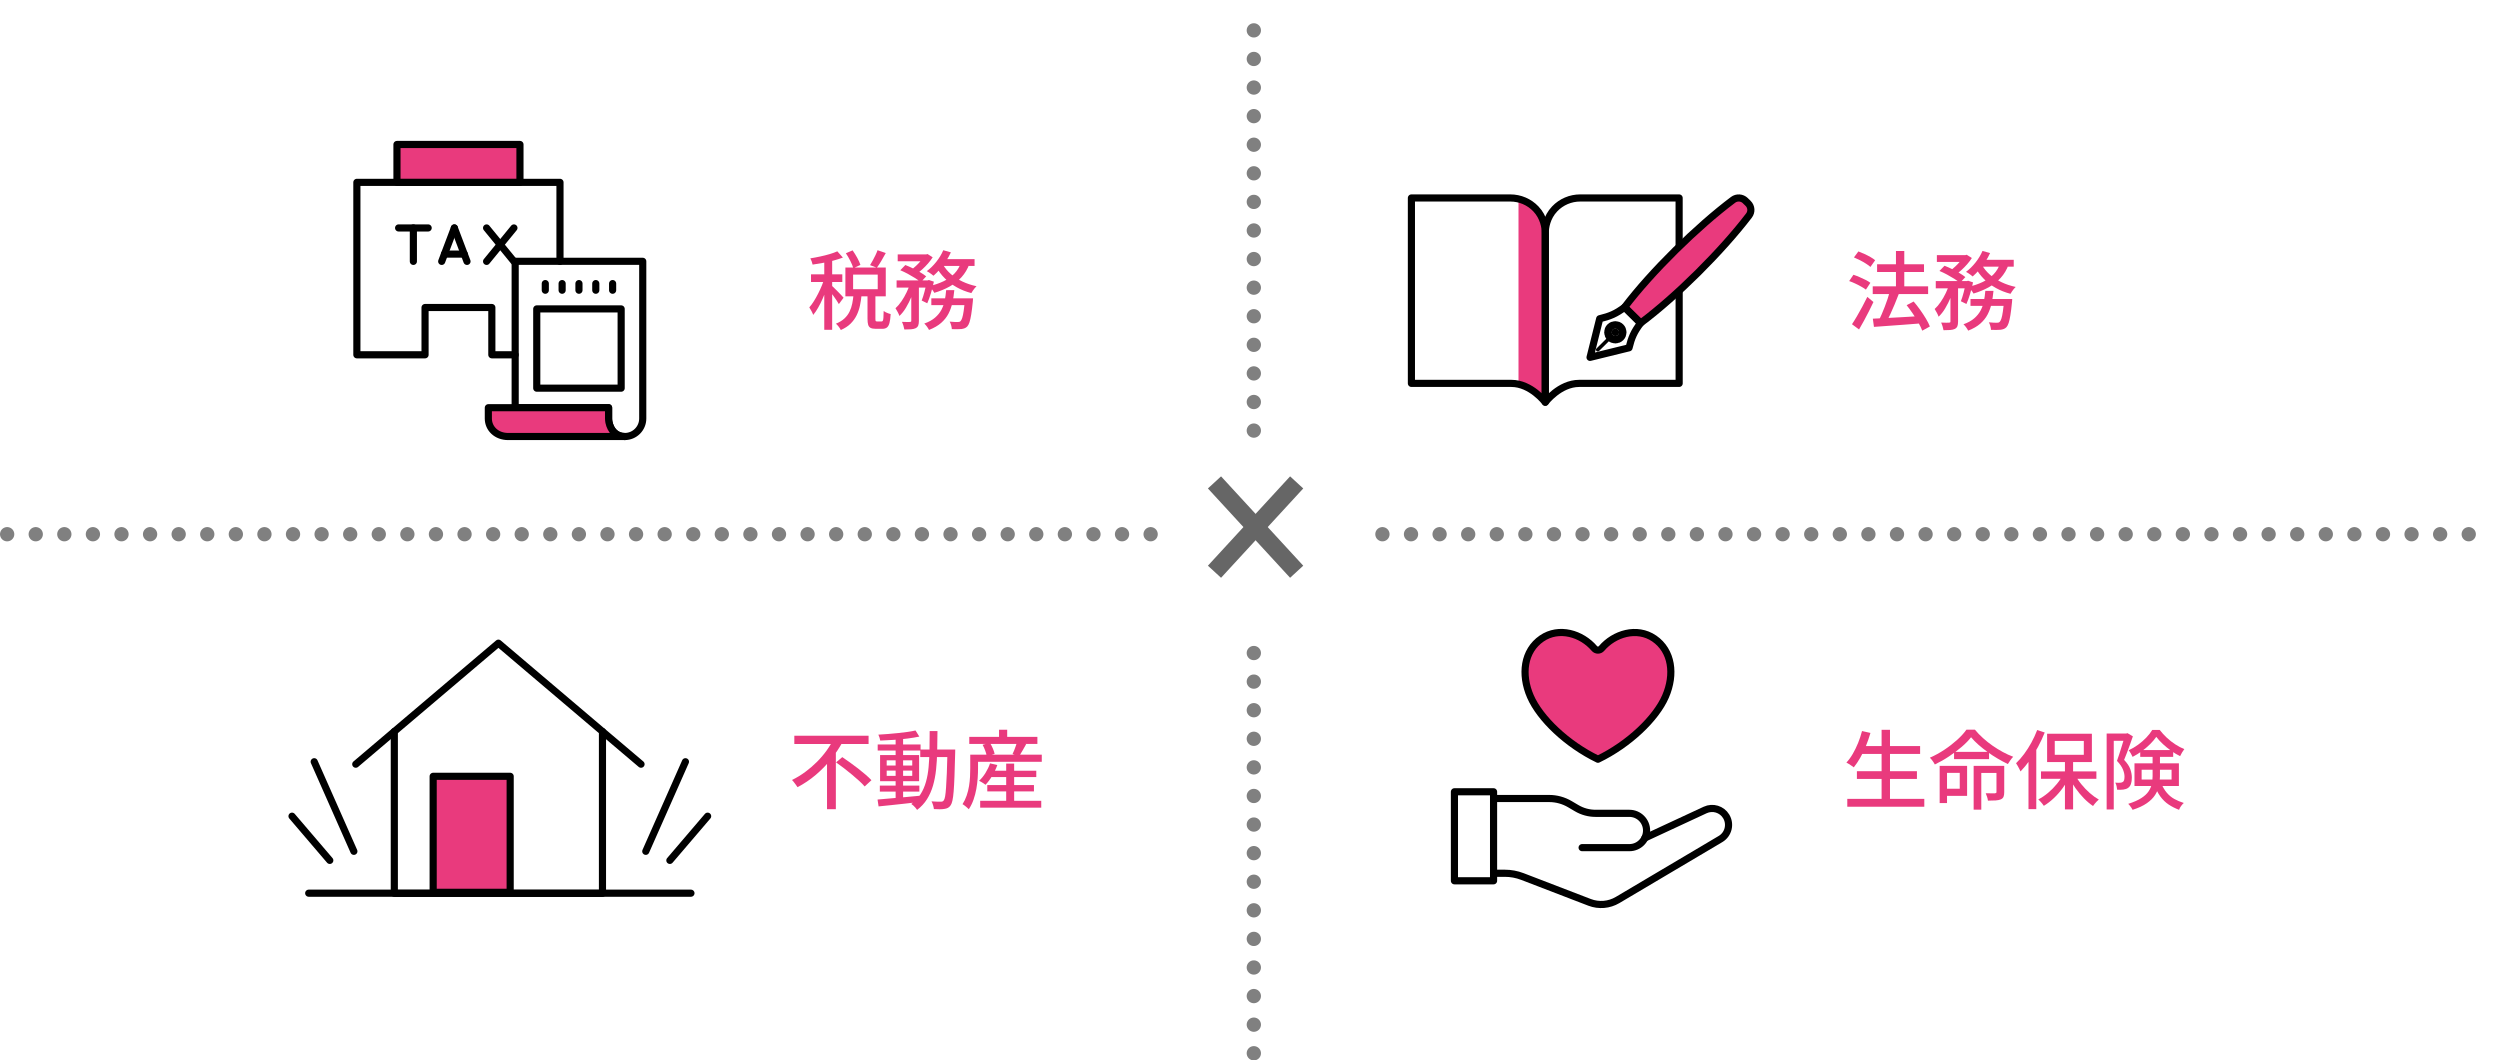 <?xml version="1.0" encoding="UTF-8"?>
<svg id="_繝｡繧､繝ｳ" data-name="繝｡繧､繝ｳ" xmlns="http://www.w3.org/2000/svg" viewBox="0 0 699.62 296.75">
  <defs>
    <style>
      .cls-1 {
        fill: #000;
        stroke-width: 4.13px;
      }

      .cls-1, .cls-2, .cls-3, .cls-4 {
        stroke: #000;
      }

      .cls-1, .cls-2, .cls-3, .cls-4, .cls-5 {
        stroke-linecap: round;
        stroke-linejoin: round;
      }

      .cls-6 {
        stroke: #666;
        stroke-miterlimit: 10;
        stroke-width: 5px;
      }

      .cls-6, .cls-2, .cls-3, .cls-5 {
        fill: none;
      }

      .cls-3, .cls-4 {
        stroke-width: 2px;
      }

      .cls-4, .cls-7 {
        fill: #e93a7d;
      }

      .cls-7 {
        stroke-width: 0px;
      }

      .cls-5 {
        stroke: gray;
        stroke-dasharray: 0 0 0 8;
        stroke-width: 4px;
      }
    </style>
  </defs>
  <g>
    <g>
      <path class="cls-7" d="M432.44,65.01v47.55s-3.03-4.03-7.49-5.04v-51.85c1.84.44,3.54,1.39,4.87,2.79,2.24,2.35,2.62,5.26,2.62,6.55Z"/>
      <path class="cls-3" d="M432.44,65.01v47.55s-3.97-5.27-9.49-5.27h-27.97v-51.89h27.68c2.7,0,5.29,1.1,7.15,3.06,2.24,2.35,2.62,5.26,2.62,6.55Z"/>
      <path class="cls-3" d="M469.9,69.06v-13.66h-27.68c-2.7,0-5.29,1.1-7.15,3.06-2.24,2.35-2.62,5.26-2.62,6.55v47.55s3.97-5.27,9.49-5.27h27.97v-25.91"/>
    </g>
    <g>
      <path class="cls-4" d="M488.83,56.54l.38.38c.93.92,1.03,2.37.23,3.41-7.62,9.97-20.2,22.53-30.32,30.08l-2.24-2.22-2.24-2.22c7.62-10.03,20.29-22.49,30.35-30.04,1.04-.78,2.51-.69,3.44.23l.38.38Z"/>
      <path class="cls-3" d="M456.89,88.19l2.24,2.22c-1.87,2.47-2.54,4.05-3.25,6.92l-10.91,2.68,2.7-10.81c2.89-.71,4.49-1.36,6.98-3.22l2.24,2.22Z"/>
      <path class="cls-1" d="M452.8,93.74c-.42.41-1.09.41-1.5,0s-.42-1.08,0-1.49c.42-.41,1.09-.41,1.5,0,.42.41.42,1.08,0,1.49Z"/>
      <line class="cls-2" x1="449.9" y1="95.13" x2="447.13" y2="97.87"/>
    </g>
  </g>
  <g>
    <path class="cls-7" d="M230.79,77.62l1.37.6c-.24.85-.53,1.73-.86,2.65-.34.92-.7,1.83-1.09,2.72-.39.9-.81,1.74-1.26,2.52-.45.78-.9,1.46-1.37,2.02-.11-.32-.28-.68-.5-1.09-.22-.41-.42-.75-.6-1.02.43-.48.86-1.05,1.27-1.72.42-.66.82-1.38,1.21-2.14.39-.76.74-1.53,1.06-2.32.31-.78.57-1.53.78-2.23ZM234.32,70.33l1.56,1.75c-.78.3-1.65.58-2.6.83-.95.25-1.93.46-2.94.65-1.01.18-1.98.35-2.93.49-.05-.26-.14-.55-.26-.89-.13-.34-.26-.62-.38-.86.9-.14,1.81-.32,2.75-.52.94-.2,1.82-.42,2.66-.67.84-.25,1.56-.51,2.15-.78ZM226.96,76.78h8.76v2.14h-8.76v-2.14ZM230.67,72.13h2.21v20.16h-2.21v-20.16ZM232.83,80c.14.11.37.32.67.64.3.31.64.64,1,1,.36.35.68.68.97,1s.49.54.6.68l-1.32,1.78c-.14-.26-.34-.58-.59-.96s-.52-.78-.82-1.19c-.3-.41-.58-.8-.85-1.16-.27-.37-.5-.66-.7-.89l1.03-.89ZM238.86,82.42h2.26c-.1,1.07-.25,2.1-.46,3.08-.21.98-.52,1.9-.94,2.75-.42.85-.98,1.62-1.68,2.32-.7.7-1.62,1.29-2.74,1.79-.13-.29-.33-.6-.6-.95-.27-.34-.53-.62-.77-.83.98-.4,1.77-.88,2.38-1.45.61-.57,1.08-1.2,1.43-1.91.34-.7.6-1.46.76-2.27.16-.81.28-1.65.36-2.53ZM236.58,74.86h11.3v8.06h-11.3v-8.06ZM236.7,70.88l1.9-.82c.45.64.88,1.34,1.3,2.09.42.75.71,1.42.89,1.99l-1.99.91c-.16-.56-.44-1.23-.83-2.02-.39-.78-.81-1.5-1.26-2.16ZM238.74,76.85v4.08h6.89v-4.08h-6.89ZM242.77,82.16h2.21v7.06c0,.34.03.54.08.62.06.08.19.12.4.12h1.25c.14,0,.26-.06.34-.19s.14-.4.17-.83c.03-.42.06-1.06.07-1.91.14.11.33.23.56.35.23.12.48.22.73.31.26.09.48.16.67.2-.06,1.09-.18,1.93-.34,2.52-.16.59-.4,1.01-.72,1.25-.32.24-.74.36-1.25.36h-1.87c-.62,0-1.1-.09-1.44-.26-.34-.18-.56-.47-.68-.88-.12-.41-.18-.96-.18-1.67v-7.06ZM245.58,70.02l2.3.79c-.4.74-.82,1.47-1.25,2.21-.43.74-.85,1.37-1.25,1.9l-1.9-.72c.24-.38.49-.82.76-1.31.26-.49.52-.98.76-1.48.24-.5.43-.96.58-1.39Z"/>
    <path class="cls-7" d="M254.75,79.13l1.51.58c-.3,1.06-.69,2.14-1.15,3.25-.46,1.11-.98,2.14-1.55,3.1-.57.95-1.19,1.74-1.86,2.36-.1-.32-.26-.68-.48-1.09-.22-.41-.43-.76-.62-1.07.59-.53,1.15-1.18,1.68-1.96.53-.78,1.01-1.61,1.44-2.51.43-.9.78-1.78,1.03-2.66ZM250.91,78.46h9v2.02h-9v-2.02ZM251.22,71.19h8.04v1.92h-8.04v-1.92ZM251.94,75.63l1.42-1.46c.67.26,1.37.56,2.1.92.73.36,1.42.74,2.09,1.13.66.39,1.21.76,1.64,1.12l-1.51,1.63c-.4-.35-.92-.73-1.57-1.14-.65-.41-1.34-.81-2.06-1.2-.73-.39-1.43-.72-2.1-1ZM255.01,79.28h2.14v10.51c0,.53-.06.96-.18,1.28-.12.33-.36.59-.73.78-.34.16-.76.26-1.28.3-.52.04-1.15.06-1.88.06-.05-.3-.14-.66-.26-1.07-.13-.41-.26-.76-.41-1.07.5.02.95.03,1.37.04.42,0,.7,0,.86-.01.14-.02.24-.04.3-.08s.08-.13.08-.28v-10.46ZM258.71,71.19h.5l.36-.1,1.44.91c-.35.56-.78,1.14-1.3,1.73-.51.59-1.06,1.14-1.63,1.66s-1.15.96-1.73,1.34c-.19-.18-.44-.37-.73-.58-.3-.21-.56-.38-.78-.53.51-.35,1.02-.76,1.51-1.22.5-.46.95-.94,1.37-1.44.42-.5.74-.95.98-1.37v-.41ZM259.33,78.46h.31l.31-.1,1.39.46c-.22,1.06-.5,2.13-.83,3.23-.33,1.1-.67,2.04-1.02,2.82l-1.56-.77c.27-.67.54-1.5.79-2.48.26-.98.46-1.92.6-2.8v-.36ZM264.78,81.2h2.28c-.11,1.23-.29,2.4-.53,3.5-.24,1.1-.61,2.13-1.1,3.08s-1.18,1.81-2.05,2.58c-.87.77-2,1.42-3.4,1.97-.13-.27-.32-.58-.58-.94-.26-.35-.5-.63-.74-.84,1.25-.45,2.25-1,3.01-1.66.76-.66,1.35-1.38,1.78-2.18.42-.8.73-1.66.92-2.59.19-.93.33-1.9.41-2.93ZM263.96,70.02l2.14.6c-.38.85-.84,1.67-1.37,2.47-.53.8-1.09,1.55-1.69,2.24-.6.7-1.2,1.31-1.81,1.84-.14-.13-.33-.28-.55-.44-.22-.17-.45-.33-.68-.48-.23-.15-.44-.28-.64-.37.94-.7,1.83-1.57,2.65-2.6.82-1.03,1.48-2.12,1.96-3.25ZM268.93,73.45l2.38.36c-.54,1.47-1.29,2.73-2.24,3.77-.95,1.04-2.07,1.91-3.35,2.62s-2.7,1.29-4.25,1.75c-.08-.16-.2-.36-.37-.6-.17-.24-.34-.48-.53-.71-.18-.23-.36-.42-.52-.56,1.49-.35,2.83-.81,4.02-1.38,1.19-.57,2.2-1.29,3.04-2.16.83-.87,1.44-1.9,1.82-3.08ZM260.63,83.48h10.13v1.92h-10.13v-1.92ZM263.87,74c.56.99,1.3,1.89,2.23,2.7.93.81,2,1.5,3.23,2.08,1.22.58,2.54,1.02,3.95,1.32-.16.14-.33.33-.52.55s-.36.46-.52.7c-.16.24-.3.46-.41.67-1.47-.38-2.83-.92-4.08-1.62-1.25-.7-2.36-1.53-3.34-2.51-.98-.98-1.79-2.06-2.45-3.26l1.9-.62ZM263.63,72.51h9.1v1.92h-10.01l.91-1.92ZM270.01,83.48h2.3c-.03.46-.06.78-.07.94-.14,1.44-.29,2.63-.44,3.56s-.32,1.67-.49,2.2c-.18.53-.38.92-.62,1.18-.24.24-.49.41-.74.5-.26.1-.55.17-.89.22-.29.03-.67.05-1.14.05s-.99,0-1.55-.02c-.02-.32-.08-.68-.19-1.08-.11-.4-.25-.74-.41-1.03.48.05.92.08,1.33.1.41.02.71.02.9.02s.35-.02.47-.05c.12-.03.24-.1.35-.22.16-.16.31-.46.46-.9.14-.44.28-1.08.4-1.91.12-.83.24-1.9.35-3.22v-.34Z"/>
  </g>
  <g>
    <path class="cls-7" d="M233.31,206.71l2.5.91c-.9,1.65-1.98,3.26-3.25,4.85s-2.7,3.04-4.27,4.38c-1.58,1.34-3.28,2.48-5.1,3.44-.11-.19-.26-.41-.46-.66s-.38-.5-.56-.74c-.18-.25-.36-.45-.54-.61,1.31-.64,2.55-1.39,3.72-2.26,1.17-.86,2.26-1.8,3.28-2.82,1.02-1.02,1.92-2.08,2.71-3.18s1.45-2.21,1.98-3.31ZM222.29,205.9h20.78v2.3h-20.78v-2.3ZM231.44,211.94l2.47-2.45v16.97h-2.47v-14.52ZM233.98,213.34l1.73-1.46c.69.46,1.41.97,2.17,1.51s1.52,1.11,2.27,1.69,1.45,1.16,2.1,1.72c.65.56,1.19,1.07,1.62,1.54l-1.9,1.75c-.4-.48-.91-1-1.54-1.57s-1.3-1.16-2.03-1.76c-.73-.61-1.47-1.2-2.23-1.79-.76-.58-1.49-1.12-2.2-1.62Z"/>
    <path class="cls-7" d="M245.58,223.75c.98-.1,2.11-.2,3.4-.3,1.29-.1,2.65-.22,4.09-.36s2.87-.27,4.3-.4l.02,1.73c-1.36.16-2.73.32-4.12.47-1.38.15-2.71.3-3.97.43-1.26.14-2.41.25-3.43.35l-.29-1.92ZM245.62,208.34h12v1.7h-12v-1.7ZM256.21,204.43l1.06,1.7c-.98.21-2.08.39-3.32.55-1.24.16-2.52.28-3.84.37-1.32.09-2.58.16-3.78.2-.03-.24-.1-.52-.2-.84-.1-.32-.21-.59-.32-.82.9-.05,1.82-.11,2.77-.19.95-.08,1.89-.17,2.82-.26.93-.1,1.8-.2,2.63-.32.82-.12,1.56-.25,2.2-.4ZM246.22,219.84h11.06v1.68h-11.06v-1.68ZM246.29,211.3h10.92v7.32h-10.92v-7.32ZM248.14,212.78v1.46h7.15v-1.46h-7.15ZM248.14,215.66v1.46h7.15v-1.46h-7.15ZM250.64,206.38h2.09v17.47h-2.09v-17.47ZM260.17,204.58h2.18c-.02,1.97-.04,3.86-.08,5.66-.04,1.81-.14,3.52-.31,5.12-.17,1.61-.46,3.11-.86,4.5-.41,1.39-.97,2.66-1.68,3.79-.71,1.14-1.64,2.14-2.77,3-.11-.18-.26-.37-.44-.59-.18-.22-.38-.42-.59-.61s-.41-.34-.6-.46c1.07-.78,1.94-1.69,2.59-2.72.66-1.03,1.16-2.18,1.52-3.46.36-1.27.61-2.66.74-4.15.14-1.5.22-3.08.25-4.76.03-1.68.05-3.46.05-5.33ZM257.53,209.76h8.5v2.11h-8.5v-2.11ZM265.14,209.76h2.18c0,.29,0,.51-.01.67,0,.16-.01.3-.01.41-.06,2.5-.13,4.61-.19,6.35-.06,1.74-.14,3.16-.23,4.26s-.2,1.96-.34,2.57c-.14.61-.3,1.05-.49,1.32-.24.35-.5.6-.78.74-.28.14-.6.24-.97.29-.35.06-.79.1-1.32.1s-1.07-.02-1.63-.05c-.03-.3-.11-.66-.23-1.08-.12-.42-.27-.78-.44-1.08.56.05,1.07.08,1.54.08.46,0,.82.01,1.06.01.19,0,.35-.02.48-.07.13-.05.25-.15.36-.31.14-.18.27-.54.37-1.1.1-.56.19-1.37.26-2.44.07-1.06.14-2.43.22-4.09.07-1.66.13-3.69.18-6.07v-.5Z"/>
    <path class="cls-7" d="M271.52,211.2h2.18v3.84c0,.82-.03,1.72-.1,2.7-.06.98-.19,1.99-.37,3.02-.18,1.03-.45,2.04-.79,3.02s-.79,1.88-1.33,2.68c-.11-.13-.28-.29-.5-.48-.22-.19-.45-.38-.67-.55-.22-.18-.42-.3-.58-.38.48-.75.87-1.56,1.16-2.42.3-.86.52-1.74.66-2.64.14-.9.24-1.77.28-2.62.04-.85.06-1.63.06-2.35v-3.82ZM271.25,206.21h19.06v1.97h-19.06v-1.97ZM272.77,211.2h18.77v1.99h-18.77v-1.99ZM277.06,213.62l2.04.48c-.38,1.06-.87,2.07-1.45,3.04-.58.97-1.2,1.8-1.86,2.48-.13-.11-.3-.24-.52-.38-.22-.14-.44-.28-.67-.42s-.44-.24-.61-.32c.66-.59,1.26-1.32,1.8-2.2s.97-1.76,1.27-2.68ZM274.3,224.11h17.09v1.92h-17.09v-1.92ZM274.98,208.42l2.04-.55c.3.48.58,1.01.83,1.6.25.58.41,1.08.49,1.5l-2.21.6c-.06-.42-.2-.92-.42-1.51-.22-.59-.46-1.14-.73-1.63ZM276.29,219.7h13.06v1.78h-13.06v-1.78ZM276.73,215.69h13.27v1.78h-13.27v-1.78ZM279.58,204.22h2.28v3.17h-2.28v-3.17ZM281.58,213.7h2.23v11.59h-2.23v-11.59ZM284.6,207.67l2.57.58c-.34.61-.68,1.21-1.02,1.8-.34.59-.65,1.1-.92,1.54l-1.87-.58c.16-.32.32-.68.47-1.07.15-.39.3-.79.44-1.19.14-.4.26-.76.34-1.08Z"/>
  </g>
  <g>
    <path class="cls-7" d="M521.09,204.58l2.35.53c-.35,1.23-.77,2.44-1.26,3.64-.49,1.19-1.02,2.3-1.6,3.31s-1.18,1.91-1.8,2.68c-.16-.13-.36-.28-.61-.44s-.5-.34-.76-.5c-.26-.17-.49-.3-.7-.4.66-.7,1.26-1.52,1.8-2.46.54-.94,1.04-1.95,1.48-3.04.44-1.09.8-2.19,1.09-3.31ZM516.96,223.56h21.55v2.21h-21.55v-2.21ZM519.65,215.81h16.8v2.18h-16.8v-2.18ZM520.68,208.78h16.66v2.21h-16.66v-2.21ZM526.56,204.24h2.35v20.42h-2.35v-20.42Z"/>
    <path class="cls-7" d="M551.59,206.33c-.69.88-1.56,1.78-2.63,2.69s-2.24,1.8-3.52,2.65c-1.28.86-2.61,1.61-3.98,2.27-.1-.19-.22-.4-.37-.64s-.32-.46-.49-.68c-.18-.22-.35-.42-.53-.58,1.41-.62,2.77-1.37,4.08-2.24,1.31-.87,2.5-1.8,3.58-2.77,1.07-.98,1.93-1.92,2.57-2.83h2.38c.67.82,1.42,1.6,2.26,2.35.83.75,1.71,1.46,2.65,2.11s1.9,1.25,2.88,1.78,1.96.98,2.92,1.34c-.27.27-.54.6-.79.97-.26.38-.49.73-.7,1.07-.93-.45-1.88-.96-2.84-1.52-.97-.57-1.91-1.18-2.83-1.85s-1.78-1.34-2.57-2.04c-.79-.7-1.48-1.39-2.05-2.08ZM542.81,214.32h2.06v10.42h-2.06v-10.42ZM543.77,214.32h6.72v8.4h-6.72v-1.99h4.66v-4.44h-4.66v-1.97ZM546.84,210.41h9.79v2.04h-9.79v-2.04ZM552.33,214.32h7.03v1.99h-4.9v10.27h-2.14v-12.26ZM558.7,214.32h2.18v7.37c0,.53-.06.95-.19,1.27-.13.32-.38.57-.77.74-.37.16-.84.26-1.43.3-.58.04-1.31.06-2.17.06-.03-.32-.11-.67-.24-1.06-.13-.38-.26-.72-.38-1.01.58.02,1.11.02,1.6.02h.97c.16-.02.27-.05.34-.1.06-.05.1-.14.1-.29v-7.32Z"/>
    <path class="cls-7" d="M570.1,204.29l2.11.7c-.53,1.34-1.15,2.68-1.87,4.02-.72,1.34-1.5,2.59-2.33,3.76s-1.69,2.21-2.57,3.12c-.08-.19-.19-.43-.34-.72-.14-.29-.3-.58-.47-.86-.17-.29-.32-.53-.44-.72.78-.75,1.54-1.62,2.27-2.6s1.4-2.05,2.03-3.19c.62-1.14,1.16-2.31,1.61-3.49ZM567.67,210.67l2.16-2.14.02.02v17.88h-2.18v-15.77ZM577.46,216.58l1.8.65c-.54,1.1-1.2,2.18-1.97,3.24-.77,1.06-1.61,2.02-2.52,2.88-.91.86-1.85,1.58-2.81,2.16-.11-.19-.26-.4-.44-.61-.18-.22-.37-.43-.56-.65s-.38-.4-.55-.54c.93-.46,1.84-1.08,2.75-1.84.9-.76,1.73-1.6,2.47-2.51.74-.91,1.36-1.84,1.84-2.78ZM571.17,215.88h15.5v2.06h-15.5v-2.06ZM572.88,205.34h12.53v7.92h-12.53v-7.92ZM575.02,207.34v3.89h8.13v-3.89h-8.13ZM577.87,212.59h2.28v13.92h-2.28v-13.92ZM580.68,216.77c.46.91,1.05,1.81,1.78,2.7.72.89,1.5,1.7,2.35,2.45s1.7,1.36,2.54,1.84c-.18.14-.37.32-.58.53-.21.21-.4.43-.58.66s-.33.44-.46.61c-.86-.58-1.72-1.3-2.57-2.17-.85-.87-1.63-1.82-2.35-2.84s-1.34-2.07-1.87-3.14l1.73-.62Z"/>
    <path class="cls-7" d="M589.54,205.27h5.78v2.04h-3.79v19.22h-1.99v-21.26ZM594.65,205.27h.38l.34-.1,1.51.89c-.22.67-.48,1.4-.76,2.17-.28.78-.56,1.54-.85,2.3-.29.76-.57,1.47-.84,2.12.88.93,1.46,1.8,1.74,2.63.28.82.42,1.6.42,2.32s-.08,1.28-.24,1.76c-.16.49-.43.87-.82,1.14-.18.13-.38.23-.61.3-.23.07-.47.12-.71.16-.51.06-1.09.08-1.73.05-.02-.29-.07-.62-.16-1.01-.09-.38-.21-.71-.37-.98.27.02.52.03.74.04.22,0,.42,0,.6-.01.32-.02.58-.09.77-.22.19-.11.32-.3.38-.56.06-.26.1-.58.1-.95,0-.59-.15-1.26-.44-1.99-.3-.74-.85-1.54-1.67-2.4.21-.56.42-1.16.62-1.81.21-.65.41-1.29.61-1.93.2-.64.38-1.24.55-1.81.17-.57.31-1.05.42-1.45v-.65ZM602.4,211.01h2.06v6.26c0,.88-.1,1.76-.29,2.65-.19.89-.55,1.74-1.08,2.57-.53.82-1.3,1.59-2.32,2.3-1.02.71-2.34,1.32-3.97,1.84-.06-.16-.17-.35-.32-.56-.15-.22-.31-.43-.47-.64-.16-.21-.3-.37-.43-.48,1.52-.48,2.74-1.01,3.65-1.6.91-.58,1.59-1.21,2.04-1.88.45-.67.75-1.37.9-2.09.15-.72.23-1.44.23-2.16v-6.22ZM603.43,206.21c-.45.66-1.02,1.33-1.71,2.02s-1.46,1.34-2.3,1.96c-.85.62-1.72,1.16-2.62,1.62-.11-.27-.28-.59-.49-.96-.21-.37-.42-.66-.61-.89.91-.42,1.79-.93,2.64-1.55s1.62-1.29,2.32-2.02,1.24-1.44,1.64-2.12h2.09c.58.75,1.24,1.48,1.98,2.17.74.7,1.54,1.32,2.39,1.87.85.55,1.69,1,2.52,1.33-.21.26-.42.57-.64.94-.21.37-.4.71-.54,1.03-.82-.4-1.64-.89-2.47-1.48s-1.61-1.22-2.34-1.9-1.35-1.36-1.86-2.03ZM597.33,213.62h12.43v6.34h-12.43v-6.34ZM598.94,209.9h9.22v1.9h-9.22v-1.9ZM599.33,215.4v2.76h8.38v-2.76h-8.38ZM604.7,218.93c.48,1.2,1.03,2.17,1.66,2.9.62.74,1.33,1.32,2.12,1.76.79.44,1.68.81,2.65,1.12-.27.24-.53.53-.78.88s-.43.69-.54,1.04c-1.09-.42-2.06-.91-2.93-1.49-.86-.58-1.64-1.33-2.32-2.26-.68-.93-1.28-2.11-1.79-3.55l1.92-.41Z"/>
  </g>
  <g>
    <path class="cls-7" d="M517.5,78.64l1.18-1.75c.54.18,1.11.39,1.7.65s1.16.52,1.7.79c.54.27.99.54,1.34.82l-1.25,1.9c-.34-.26-.76-.53-1.29-.83-.52-.3-1.08-.58-1.67-.86-.59-.28-1.17-.52-1.73-.71ZM518.27,90.74c.42-.62.87-1.36,1.37-2.2s1-1.74,1.51-2.69c.51-.95.98-1.88,1.42-2.77l1.71,1.44c-.38.83-.8,1.7-1.26,2.59-.46.9-.92,1.78-1.39,2.65-.47.87-.93,1.68-1.38,2.44l-1.97-1.46ZM518.82,72.04l1.25-1.68c.54.21,1.11.45,1.71.72.59.27,1.15.56,1.68.86.53.3.96.6,1.3.89l-1.32,1.87c-.32-.29-.74-.6-1.25-.92-.51-.33-1.06-.64-1.66-.95-.59-.3-1.16-.57-1.7-.79ZM524.08,80.13h15.5v2.16h-15.5v-2.16ZM524.1,89.18c1.09-.05,2.35-.11,3.79-.18,1.44-.07,2.98-.16,4.61-.25s3.26-.19,4.87-.29l-.02,2.06c-1.54.13-3.08.25-4.64.36s-3.05.22-4.46.32c-1.42.1-2.69.2-3.83.28l-.31-2.3ZM525.3,73.96h13.13v2.16h-13.13v-2.16ZM528.86,81.59l2.5.7c-.35.91-.73,1.86-1.14,2.86-.41.99-.83,1.95-1.26,2.87s-.84,1.72-1.22,2.41l-2.02-.67c.29-.54.58-1.16.88-1.84.3-.68.58-1.38.86-2.11.28-.73.54-1.45.78-2.17.24-.72.45-1.4.62-2.04ZM530.58,70.24h2.33v11.42h-2.33v-11.42ZM533.56,85.41l1.97-1.03c.61.7,1.21,1.47,1.8,2.3.59.83,1.13,1.65,1.62,2.46.49.81.86,1.55,1.12,2.22l-2.13,1.18c-.24-.64-.59-1.38-1.06-2.21-.46-.83-.98-1.68-1.56-2.53-.58-.86-1.16-1.65-1.75-2.39Z"/>
    <path class="cls-7" d="M545.56,79.34l1.51.58c-.3,1.06-.69,2.14-1.15,3.25-.46,1.11-.98,2.14-1.55,3.1s-1.19,1.74-1.86,2.36c-.1-.32-.26-.68-.48-1.09-.22-.41-.43-.76-.62-1.07.59-.53,1.15-1.18,1.68-1.96s1.01-1.61,1.44-2.51c.43-.9.78-1.78,1.03-2.66ZM541.72,78.66h9v2.02h-9v-2.02ZM542.03,71.39h8.04v1.92h-8.04v-1.92ZM542.75,75.83l1.42-1.46c.67.26,1.37.56,2.1.92.73.36,1.42.74,2.09,1.13.66.39,1.21.76,1.64,1.12l-1.51,1.63c-.4-.35-.92-.73-1.57-1.14-.65-.41-1.34-.81-2.06-1.2-.73-.39-1.43-.72-2.1-1ZM545.82,79.48h2.14v10.51c0,.53-.06.96-.18,1.28-.12.33-.36.59-.73.78-.34.16-.76.26-1.28.3-.52.04-1.15.06-1.88.06-.05-.3-.14-.66-.26-1.07-.13-.41-.26-.76-.41-1.07.5.02.95.03,1.37.04.42,0,.7,0,.86-.01.14-.02.24-.04.3-.08.06-.04.08-.13.08-.28v-10.46ZM549.52,71.39h.5l.36-.1,1.44.91c-.35.56-.78,1.14-1.3,1.73-.51.59-1.06,1.14-1.63,1.66s-1.15.96-1.73,1.34c-.19-.18-.44-.37-.73-.58-.3-.21-.56-.38-.78-.53.51-.35,1.02-.76,1.51-1.22.5-.46.95-.94,1.37-1.44.42-.5.74-.95.98-1.37v-.41ZM550.14,78.66h.31l.31-.1,1.39.46c-.22,1.06-.5,2.13-.83,3.23-.33,1.1-.67,2.04-1.02,2.82l-1.56-.77c.27-.67.54-1.5.79-2.48.26-.98.46-1.92.6-2.8v-.36ZM555.59,81.4h2.28c-.11,1.23-.29,2.4-.53,3.5-.24,1.1-.61,2.13-1.1,3.08s-1.18,1.81-2.05,2.58c-.87.77-2,1.42-3.4,1.97-.13-.27-.32-.58-.58-.94-.26-.35-.5-.63-.74-.84,1.25-.45,2.25-1,3.01-1.66.76-.66,1.35-1.38,1.78-2.18.42-.8.73-1.66.92-2.59.19-.93.33-1.9.41-2.93ZM554.78,70.22l2.14.6c-.38.85-.84,1.67-1.37,2.47-.53.8-1.09,1.55-1.69,2.24-.6.7-1.21,1.31-1.81,1.84-.14-.13-.33-.28-.55-.44-.22-.17-.45-.33-.68-.48-.23-.15-.44-.28-.64-.37.94-.7,1.83-1.57,2.65-2.6.82-1.03,1.48-2.12,1.96-3.25ZM559.74,73.65l2.38.36c-.54,1.47-1.29,2.73-2.24,3.77-.95,1.04-2.07,1.91-3.35,2.62-1.28.7-2.7,1.29-4.25,1.75-.08-.16-.2-.36-.37-.6-.17-.24-.34-.48-.53-.71-.18-.23-.36-.42-.52-.56,1.49-.35,2.83-.81,4.02-1.38,1.19-.57,2.2-1.29,3.04-2.16.83-.87,1.44-1.9,1.82-3.08ZM551.44,83.68h10.13v1.92h-10.13v-1.92ZM554.68,74.2c.56.99,1.3,1.89,2.23,2.7.93.81,2,1.5,3.23,2.08,1.22.58,2.54,1.02,3.95,1.32-.16.14-.33.33-.52.55-.18.22-.36.46-.52.7-.16.24-.3.46-.41.67-1.47-.38-2.83-.92-4.08-1.62-1.25-.7-2.36-1.53-3.34-2.51s-1.79-2.06-2.45-3.26l1.9-.62ZM554.44,72.71h9.1v1.92h-10.01l.91-1.92ZM560.82,83.68h2.3c-.03.46-.06.78-.07.94-.14,1.44-.29,2.63-.44,3.56-.15.94-.32,1.67-.49,2.2-.18.53-.38.92-.62,1.18-.24.24-.49.41-.74.5-.26.1-.55.17-.89.22-.29.03-.67.05-1.14.05s-.99,0-1.55-.02c-.02-.32-.08-.68-.19-1.08-.11-.4-.25-.74-.41-1.03.48.05.92.08,1.33.1.41.02.71.02.9.02s.35-.02.47-.05c.12-.03.24-.1.35-.22.16-.16.31-.46.46-.9.14-.44.28-1.08.4-1.91.12-.83.24-1.9.35-3.22v-.34Z"/>
  </g>
  <g>
    <path class="cls-4" d="M447.18,212.47c8.64-4.17,16.23-11.39,18.91-17.57,2.68-6.18,1.84-12.78-3.15-16.21-4.87-3.34-11.24-1.34-14.74,2.77-.53.63-1.5.63-2.03,0-3.5-4.12-9.87-6.12-14.74-2.77-4.99,3.43-5.83,10.03-3.15,16.21,2.68,6.18,10.26,13.4,18.91,17.57Z"/>
    <g>
      <rect class="cls-3" x="407.02" y="221.58" width="10.95" height="24.91"/>
      <path class="cls-3" d="M417.97,223.46h15.55c2.05,0,4.06.55,5.83,1.6l1.85,1.09c1.61.96,3.46,1.46,5.33,1.46h9.46c2.65,0,4.8,2.15,4.8,4.8h0c0,2.65-2.15,4.8-4.8,4.8h-13.24"/>
      <path class="cls-3" d="M460.32,234.51l16.87-7.84c2.13-.99,4.66-.22,5.88,1.79h0c1.32,2.19.61,5.04-1.59,6.34l-28.81,17.07c-2.37,1.4-5.24,1.64-7.81.66l-18.83-7.24c-1.57-.6-3.23-.91-4.91-.91h-3.14"/>
    </g>
  </g>
  <g>
    <g>
      <polyline class="cls-3" points="144.17 99.29 137.64 99.29 137.64 86.06 118.95 86.06 118.95 99.29 99.87 99.29 99.87 51.03 156.71 51.03 156.71 73.15"/>
      <rect class="cls-4" x="111.09" y="40.43" width="34.42" height="10.59"/>
      <line class="cls-3" x1="111.55" y1="63.79" x2="119.82" y2="63.79"/>
      <line class="cls-3" x1="115.68" y1="63.79" x2="115.68" y2="73.15"/>
      <line class="cls-3" x1="123.61" y1="73.15" x2="127.15" y2="63.79"/>
      <line class="cls-3" x1="130.69" y1="73.15" x2="127.15" y2="63.79"/>
      <line class="cls-3" x1="136.17" y1="63.79" x2="143.82" y2="73.15"/>
      <line class="cls-3" x1="143.82" y1="63.79" x2="136.17" y2="73.15"/>
      <line class="cls-3" x1="124.38" y1="71.11" x2="129.92" y2="71.11"/>
    </g>
    <g>
      <path class="cls-3" d="M179.87,73.15v43.98c0,2.78-2.26,5.03-5.03,5.03-2.43,0-3.95-1.73-4.42-4.02-.07-.33-.1-.67-.1-1.02v-3.03h-26.15v-40.96h35.7Z"/>
      <path class="cls-4" d="M174.84,122.16h-32.63c-3.29,0-5.55-2.26-5.55-5.03v-3.03h33.65v3.03c0,.35.04.69.1,1.02.47,2.29,1.99,4.02,4.42,4.02Z"/>
      <rect class="cls-3" x="150.21" y="86.45" width="23.62" height="22.18"/>
      <g>
        <line class="cls-3" x1="152.6" y1="79.36" x2="152.6" y2="81.22"/>
        <line class="cls-3" x1="157.31" y1="79.36" x2="157.31" y2="81.22"/>
        <line class="cls-3" x1="162.02" y1="79.36" x2="162.02" y2="81.22"/>
        <line class="cls-3" x1="166.73" y1="79.36" x2="166.73" y2="81.22"/>
        <line class="cls-3" x1="171.44" y1="79.36" x2="171.44" y2="81.22"/>
      </g>
    </g>
  </g>
  <g>
    <line class="cls-3" x1="86.39" y1="249.96" x2="193.36" y2="249.96"/>
    <line class="cls-3" x1="87.93" y1="213.17" x2="99.03" y2="238.24"/>
    <line class="cls-3" x1="191.82" y1="213.17" x2="180.72" y2="238.24"/>
    <line class="cls-3" x1="81.72" y1="228.41" x2="92.29" y2="240.78"/>
    <line class="cls-3" x1="198.03" y1="228.41" x2="187.46" y2="240.78"/>
    <polygon class="cls-3" points="168.6 204.71 168.6 250 110.35 250 110.35 204.7 139.48 179.99 168.6 204.71"/>
    <line class="cls-3" x1="179.39" y1="213.86" x2="168.6" y2="204.71"/>
    <line class="cls-3" x1="110.35" y1="204.7" x2="99.56" y2="213.86"/>
    <rect class="cls-4" x="121.22" y="217.25" width="21.55" height="32.47"/>
  </g>
  <line class="cls-5" x1="386.87" y1="149.5" x2="697.62" y2="149.5"/>
  <line class="cls-5" x1="2" y1="149.5" x2="324" y2="149.5"/>
  <g>
    <line class="cls-6" x1="339.87" y1="135" x2="362.87" y2="160"/>
    <line class="cls-6" x1="362.87" y1="135" x2="339.87" y2="160"/>
  </g>
  <line class="cls-5" x1="350.88" y1="120.5" x2="350.88" y2="2"/>
  <line class="cls-5" x1="350.88" y1="294.75" x2="350.88" y2="176.25"/>
</svg>